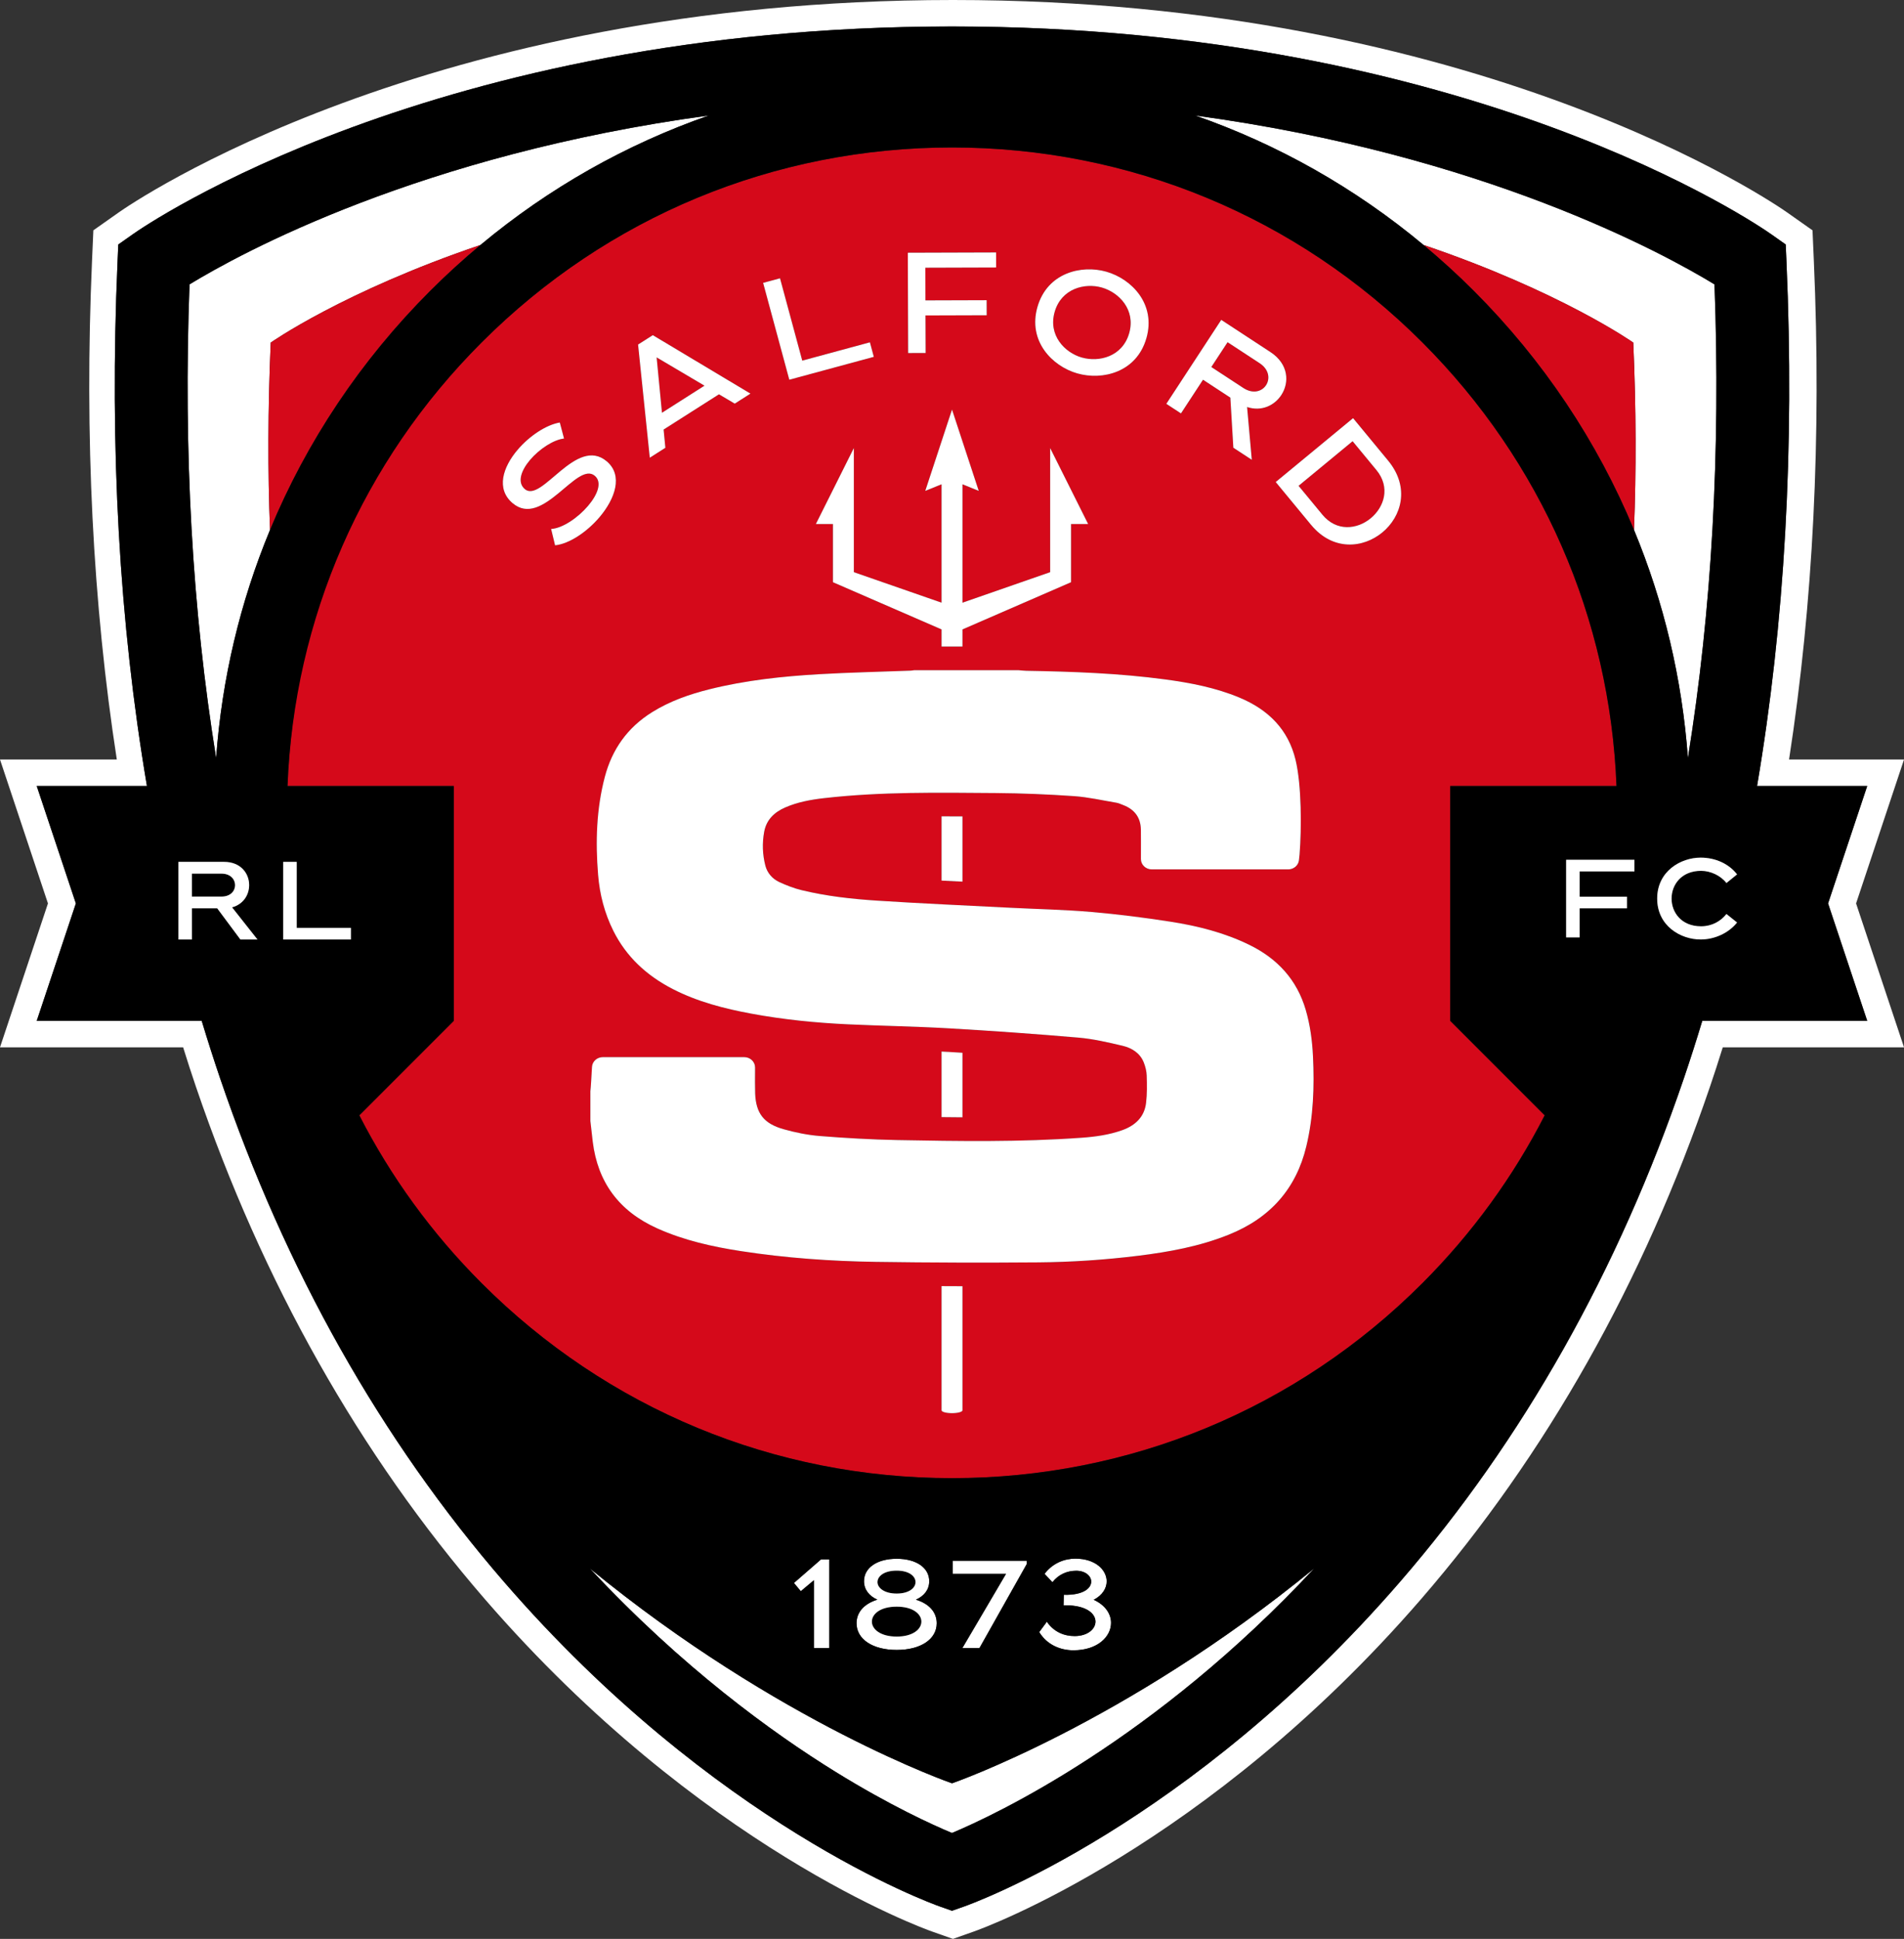 <?xml version="1.0" encoding="UTF-8"?> <svg xmlns="http://www.w3.org/2000/svg" id="Layer_1" data-name="Layer 1" viewBox="0 0 692.41 704.83"><rect x="0" y="0" width="692.41" height="704.83" fill="#333333" stroke="none"/><defs><style> .cls-1 { fill: #fff; } .cls-2 { fill: #d5091a; } </style></defs><path class="cls-1" d="M692.41,276.1h-41.8c8.76-56.67,11.8-117.54,9.02-181.14l-.49-11.23-9.18-6.47c-4.47-3.15-111.76-77.26-303.42-77.26S47.6,74.1,43.13,77.26l-9.18,6.47-.49,11.23c-2.78,63.6.26,124.47,9.02,181.14H0l17.44,52.32L0,380.73h66.6c1.63,5.23,3.14,9.89,4.66,14.34,24.17,70.99,59.53,133.67,105.1,186.3,78.22,90.32,159.17,119.58,162.58,120.78l7.61,2.68,7.61-2.68c3.41-1.2,84.36-30.46,162.58-120.78,45.57-52.63,80.93-115.31,105.1-186.3,1.51-4.44,3.03-9.1,4.66-14.33h65.92l-17.44-52.32,17.44-52.32ZM679.05,371.1h-59.98c-2.13,7.03-4.35,13.99-6.68,20.86-23.77,69.81-58.51,131.42-103.27,183.1-76.57,88.42-155.19,116.84-158.5,118l-4.4,1.55-4.4-1.55c-3.31-1.17-81.93-29.59-158.5-118-44.76-51.68-79.5-113.29-103.27-183.1-2.34-6.87-4.56-13.83-6.68-20.86H13.36l14.23-42.68-14.23-42.68h40.07c-10.05-59.18-13.65-122.84-10.7-190.36l.28-6.5,5.32-3.75c4.37-3.08,109.26-75.5,297.87-75.5s293.5,72.42,297.87,75.5l5.32,3.75.28,6.5c2.95,67.52-.65,131.18-10.7,190.36h40.07l-14.23,42.68,14.23,42.68Z"></path><path class="cls-1" d="M517.68,89.05c49.89,16.89,76.28,35.49,76.28,35.49,1.05,24.07,1.09,46.73.26,68.1,10.85,26.17,17.5,54.08,19.6,82.9,8.68-53.69,11.92-111.24,9.67-172.15-18.43-11.24-83.97-47.18-188.85-61.39,30.08,10.47,58.16,26.32,83.04,47.06Z"></path><path class="cls-1" d="M98.19,192.64c-.83-21.36-.79-44.03.26-68.1,0,0,26.39-18.6,76.28-35.49,24.88-20.74,52.96-36.59,83.04-47.06-104.88,14.22-170.42,50.15-188.85,61.39-2.26,60.91.99,118.47,9.67,172.15,2.1-28.82,8.75-56.73,19.6-82.9Z"></path><path d="M326.09,594.94c5.94,0,8.98-2.72,8.98-5.44s-2.99-5.44-8.98-5.44-9.02,2.72-9.02,5.44,2.99,5.44,9.02,5.44Z"></path><path d="M326.09,579.3c4.53,0,6.85-2.09,6.85-4.17s-2.27-4.17-6.85-4.17-6.98,2.08-6.98,4.17,2.36,4.17,6.98,4.17Z"></path><path class="cls-2" d="M593.96,124.54s-26.39-18.6-76.28-35.49c6.3,5.25,12.4,10.8,18.27,16.67,25.32,25.32,44.95,54.81,58.27,86.92.83-21.36.79-44.03-.26-68.1Z"></path><path class="cls-2" d="M98.19,192.64c13.31-32.11,32.95-61.6,58.27-86.92,5.87-5.87,11.97-11.42,18.27-16.67-49.89,16.89-76.28,35.49-76.28,35.49-1.05,24.07-1.09,46.73-.26,68.1Z"></path><polygon class="cls-2" points="256.2 140.2 238.78 129.92 240.73 150.05 256.2 140.2"></polygon><path class="cls-2" d="M410.64,121.15c2.44-8.51-3.67-14.82-9.93-16.61-6.21-1.78-14.73.33-17.17,8.85-2.44,8.52,3.67,14.82,9.88,16.6,6.26,1.79,14.78-.32,17.22-8.83Z"></path><path class="cls-2" d="M460.41,140.03c1.48-2.27,1.18-5.7-2.35-8.01l-11.64-7.62-5.91,9.02,11.64,7.62c3.53,2.31,6.77,1.26,8.26-1.01Z"></path><path class="cls-2" d="M480.9,187.1c5.17,6.27,12.66,5.36,17.57,1.31,4.94-4.08,7.26-11.26,2.08-17.53l-8.66-10.49-19.65,16.22,8.66,10.49Z"></path><path class="cls-2" d="M517.22,124.46c-45.68-45.68-106.42-70.84-171.02-70.84s-125.34,25.16-171.02,70.84-68.23,100.33-70.63,161.28h60.47v85.37l-34.35,34.35c11.39,22.26,26.32,42.85,44.51,61.05,45.68,45.68,106.42,70.84,171.02,70.84s125.34-25.16,171.02-70.84c18.19-18.19,33.12-38.78,44.51-61.05l-34.35-34.35v-85.37h60.47c-2.4-60.95-27.25-117.9-70.63-161.28ZM504.94,167.6c7.81,9.63,4.77,20.18-2.22,25.95-6.99,5.77-18.01,6.83-25.9-2.73l-12.87-15.59,28.13-23.22,12.87,15.59ZM462.05,128.02c6.63,4.34,6.9,11.05,3.93,15.59-2.48,3.79-7.16,6.09-12.45,4.37l1.71,19.18-6.71-4.39-1.09-18.21-9.94-6.51-8.02,12.25-5.32-3.48,19.97-30.52,17.92,11.73ZM302.91,211.65v-21.15h-6.21l13.81-27.61v45.12s31.9,11.09,31.9,11.09v-43.04l-5.93,2.41,9.72-29.56,9.72,29.56-5.93-2.41v43.04l31.9-11.09v-45.12l13.81,27.61h-6.21v21.15l-39.49,17.16v6.23h-7.6v-6.23l-39.49-17.16ZM287.04,138.04l-9.52-35.21,6.14-1.66,8.09,29.93,24.59-6.65,1.43,5.28-30.73,8.31ZM336.55,109.2l22.25-.07.02,5.47-22.25.07.04,13.65-6.36.02-.12-36.47,32.09-.1.02,5.47-25.74.08.04,11.88ZM391.76,135.74c-9.12-2.61-18.05-11.73-14.49-24.15,3.56-12.42,15.97-15.42,25.08-12.81,9.17,2.63,18.1,11.75,14.54,24.17-3.56,12.42-15.97,15.42-25.13,12.8ZM237.41,121.84l35.51,21.25-5.71,3.64-5.74-3.39-20.13,12.81.64,6.63-5.67,3.61-4.26-41.14,5.36-3.41ZM188.23,163.52c4.29-5.04,10.39-9.08,15.35-9.93l1.54,5.83c-3.85.42-9.01,3.83-12.35,7.76-3.24,3.81-4.81,8.15-1.91,10.62,6.15,5.23,18.68-19.55,29.83-10.06,5.95,5.06,3.05,13.54-2.69,20.29-4.59,5.4-11.05,9.69-16.14,10.21l-1.44-5.95c4.09-.22,9.73-4.04,13.44-8.4,3.44-4.05,5.22-8.55,2.45-10.92-6.51-5.54-18.92,19.27-29.92,9.92-6.07-5.17-3.53-13.06,1.84-19.37ZM350.01,512.68h0s0,0,0,.01c0,.57-1.7,1.03-3.8,1.03s-3.8-.46-3.8-1.03c0,0,0,0,0-.01h0v-45.14c2.53.01,5.06.02,7.6.03v45.11ZM318.55,458.73c-16.41-.24-32.78-1.4-49-3.9-10.47-1.62-20.75-3.91-30.42-8.23-14.1-6.3-21.74-16.93-23.55-31.54-.31-2.51-.57-5.03-.86-7.54v-10.8c.19-1.61.39-5.7.59-8.89.12-1.98,1.84-3.52,3.93-3.52h51.44c2.18,0,3.95,1.69,3.93,3.76-.02,3.38-.04,7.66.03,9.45.29,7.16,3.11,10.94,10.31,12.98,4.28,1.21,8.75,2.12,13.19,2.48,9.35.74,18.74,1.29,28.12,1.47,22.42.42,44.84.77,67.23-.85,4.97-.36,9.9-1.05,14.61-2.73,4.89-1.74,8.11-4.92,8.7-9.93.39-3.28.33-6.62.23-9.93-.05-1.58-.46-3.21-1.04-4.7-1.31-3.41-4.26-5.31-7.72-6.13-5.29-1.25-10.64-2.51-16.05-2.97-15.66-1.35-31.35-2.46-47.05-3.37-12.22-.71-24.48-.88-36.71-1.46-11.8-.55-23.53-1.73-35.14-3.87-9.95-1.84-19.68-4.35-28.66-8.97-9.5-4.89-16.9-11.75-21.58-21.13-3.22-6.44-4.96-13.26-5.55-20.34-1-12.01-.65-23.97,2.46-35.72,2.61-9.86,8.15-17.83,17.18-23.45,6.42-4,13.52-6.5,20.89-8.33,13.06-3.26,26.43-4.69,39.86-5.47,11.06-.64,22.15-.87,33.23-1.29.42-.02.85-.11,1.27-.16h38.07c.91.07,1.82.19,2.73.21,16.85.29,33.67.88,50.39,3.12,9.3,1.24,18.47,3.01,27.14,6.62,10.63,4.43,17.78,11.69,20.42,22.65,2.21,9.18,2.2,25.08,1.45,34.4-.06.71-.14,1.42-.23,2.13-.24,1.87-1.92,3.27-3.9,3.27h-49.63c-2.17,0-3.94-1.68-3.93-3.75.01-3.79.02-8.87-.01-10.68-.08-4.33-2.21-7.34-6.45-8.96-.81-.3-1.61-.7-2.45-.84-5.13-.86-10.25-2.04-15.42-2.4-9.46-.65-18.95-1.05-28.43-1.12-20.86-.15-41.74-.53-62.52,1.86-4.81.55-9.56,1.41-14.01,3.35-4.06,1.77-6.9,4.53-7.71,8.86-.77,4.14-.63,8.29.44,12.38.67,2.59,2.53,4.77,5.06,5.92,2.59,1.19,5.31,2.25,8.09,2.93,8.98,2.18,18.17,3.21,27.38,3.81,16.32,1.06,32.66,1.77,48.99,2.61,9.67.5,19.36.69,29,1.51,9.57.82,19.13,2.04,28.62,3.51,9.98,1.55,19.75,4.01,28.83,8.44,10.4,5.08,17.36,12.84,20.52,23.63,1.62,5.54,2.36,11.19,2.64,16.91.54,11,.17,21.94-2.43,32.73-3.67,15.27-13.01,26-28.22,32.1-10.58,4.24-21.69,6.27-32.98,7.67-12.01,1.49-24.1,2.3-36.19,2.39-19.7.16-39.41.1-59.11-.18ZM342.41,406.1v-23.83c.76.04,1.52.08,2.27.12,1.78.1,3.55.22,5.33.33v23.46c-2.5-.02-5.03-.04-7.6-.07ZM350.01,296.79v23.72c-2.52-.12-5.05-.25-7.6-.38v-23.36c2.54,0,5.07,0,7.6.02Z"></path><path class="cls-1" d="M186.39,182.89c10.99,9.35,23.41-15.46,29.92-9.92,2.78,2.36,1,6.87-2.45,10.92-3.71,4.37-9.36,8.19-13.44,8.4l1.44,5.95c5.1-.52,11.55-4.81,16.14-10.21,5.74-6.75,8.64-15.22,2.69-20.29-11.15-9.49-23.68,15.29-29.83,10.06-2.9-2.46-1.33-6.81,1.91-10.62,3.34-3.93,8.5-7.34,12.35-7.76l-1.54-5.83c-4.96.84-11.07,4.89-15.35,9.93-5.37,6.31-7.91,14.21-1.84,19.37Z"></path><path class="cls-1" d="M241.97,162.78l-.64-6.63,20.13-12.81,5.74,3.39,5.71-3.64-35.51-21.25-5.36,3.41,4.26,41.14,5.67-3.61ZM256.2,140.2l-15.47,9.85-1.94-20.13,17.42,10.29Z"></path><polygon class="cls-1" points="316.35 124.44 291.75 131.1 283.66 101.17 277.52 102.83 287.04 138.04 317.77 129.72 316.35 124.44"></polygon><polygon class="cls-1" points="362.24 91.77 330.14 91.87 330.26 128.34 336.62 128.32 336.57 114.67 358.82 114.6 358.8 109.13 336.55 109.2 336.52 97.32 362.25 97.24 362.24 91.77"></polygon><path class="cls-1" d="M416.9,122.95c3.56-12.42-5.37-21.54-14.54-24.17-9.12-2.61-21.52.39-25.08,12.81-3.56,12.42,5.37,21.54,14.49,24.15,9.17,2.63,21.57-.38,25.13-12.8ZM393.42,129.98c-6.21-1.78-12.32-8.08-9.88-16.6,2.44-8.51,10.96-10.63,17.17-8.85,6.26,1.79,12.37,8.1,9.93,16.61-2.44,8.51-10.96,10.63-17.22,8.83Z"></path><path class="cls-1" d="M429.47,150.29l8.02-12.25,9.94,6.51,1.09,18.21,6.71,4.39-1.71-19.18c5.29,1.72,9.97-.58,12.45-4.37,2.97-4.53,2.69-11.25-3.93-15.59l-17.92-11.73-19.97,30.52,5.32,3.48ZM446.42,124.4l11.64,7.62c3.53,2.31,3.84,5.75,2.35,8.01-1.48,2.27-4.73,3.32-8.26,1.01l-11.64-7.62,5.91-9.02Z"></path><path class="cls-1" d="M476.81,190.82c7.9,9.56,18.91,8.51,25.9,2.73,6.99-5.77,10.04-16.33,2.22-25.95l-12.87-15.59-28.13,23.22,12.87,15.59ZM500.55,170.88c5.17,6.27,2.86,13.45-2.08,17.53-4.9,4.05-12.39,4.96-17.57-1.31l-8.66-10.49,19.65-16.22,8.66,10.49Z"></path><path class="cls-1" d="M303.69,644.01c19.89,12.31,35.31,19.32,42.5,22.32,16.05-6.74,73.61-33.79,131.72-96.17-68.98,56.5-131.71,78.11-131.71,78.11,0,0-62.7-21.6-131.68-78.09,33.52,35.97,66.42,59.76,89.16,73.83Z"></path><polygon class="cls-1" points="301.56 599.11 301.56 566.88 298.57 566.88 288.73 575.44 291.22 578.44 295.98 574.45 295.98 599.11 301.56 599.11"></polygon><path class="cls-1" d="M311.49,590.09c0,5.8,5.8,9.7,14.6,9.7s14.55-3.9,14.55-9.7c0-4.08-2.81-7.12-7.57-8.57,3.08-1.36,4.85-3.72,4.85-6.71,0-4.9-4.71-8.16-11.83-8.16s-11.88,3.26-11.88,8.16c0,2.99,1.81,5.35,4.85,6.71-4.71,1.45-7.57,4.49-7.57,8.57ZM326.09,570.96c4.58,0,6.85,2.08,6.85,4.17s-2.31,4.17-6.85,4.17-6.98-2.09-6.98-4.17,2.31-4.17,6.98-4.17ZM326.09,584.06c5.98,0,8.98,2.72,8.98,5.44s-3.04,5.44-8.98,5.44-9.02-2.72-9.02-5.44,2.99-5.44,9.02-5.44Z"></path><polygon class="cls-1" points="356.2 599.11 373.38 568.6 373.38 567.37 346.49 567.37 346.49 572.13 365.85 572.13 349.98 599.11 356.2 599.11"></polygon><path class="cls-1" d="M390.76,594.76c-3.67,0-7.43-1.41-10.06-5.21l-2.77,3.76c2.81,4.62,7.66,6.62,12.42,6.62,8.84,0,13.69-4.99,13.69-9.97,0-3.22-2.04-6.44-6.3-8.39,3.22-1.68,4.71-4.22,4.71-6.71,0-4.17-4.13-8.25-11.38-8.25-3.99,0-8.25,1.63-11.2,5.53l2.86,3.04c2.22-2.86,5.44-4.17,8.66-4.17s5.44,1.9,5.44,3.94c0,2.4-2.86,4.99-9.97,4.81l-.09,3.81h.59c7.71,0,11.02,2.99,11.02,5.94,0,2.67-2.81,5.26-7.62,5.26Z"></path><path d="M80.57,325.93c3.27,0,4.92-2.06,4.92-4.15s-1.65-4.19-4.92-4.19h-10.76v8.34h10.76Z"></path><path d="M679.05,285.73h-40.07c10.05-59.18,13.65-122.84,10.7-190.36l-.28-6.5-5.32-3.75c-4.37-3.08-109.26-75.5-297.87-75.5S52.71,82.05,48.34,85.13l-5.32,3.75-.28,6.5c-2.95,67.52.65,131.18,10.7,190.36H13.36l14.23,42.68-14.23,42.68h59.98c2.13,7.03,4.35,13.99,6.68,20.86,23.77,69.81,58.51,131.42,103.27,183.1,76.57,88.42,155.19,116.84,158.5,118l4.4,1.55,4.4-1.55c3.31-1.17,81.93-29.59,158.5-118,44.76-51.68,79.5-113.29,103.27-183.1,2.34-6.87,4.56-13.83,6.68-20.86h59.98l-14.23-42.68,14.23-42.68ZM613.83,275.54c-2.1-28.82-8.75-56.73-19.6-82.9-13.31-32.11-32.95-61.6-58.27-86.92-5.87-5.87-11.97-11.42-18.27-16.67-24.88-20.74-52.96-36.59-83.04-47.06,104.88,14.22,170.42,50.15,188.85,61.39,2.26,60.91-.99,118.47-9.67,172.15ZM102.98,313.31h4.92v23.99h19.71v4.23h-24.63v-28.22ZM387.36,583.56h-.59l.09-3.81c7.12.18,9.97-2.4,9.97-4.81,0-2.04-2.09-3.94-5.44-3.94s-6.44,1.32-8.66,4.17l-2.86-3.04c2.95-3.9,7.21-5.53,11.2-5.53,7.25,0,11.38,4.08,11.38,8.25,0,2.49-1.5,5.03-4.71,6.71,4.26,1.95,6.3,5.17,6.3,8.39,0,4.99-4.85,9.97-13.69,9.97-4.76,0-9.61-2-12.42-6.62l2.77-3.76c2.63,3.81,6.39,5.21,10.06,5.21,4.81,0,7.62-2.58,7.62-5.26,0-2.95-3.31-5.94-11.02-5.94ZM346.49,572.13v-4.76h26.88v1.22l-17.18,30.51h-6.21l15.87-26.97h-19.36ZM314.21,574.81c0-4.9,4.76-8.16,11.88-8.16s11.83,3.26,11.83,8.16c0,2.99-1.77,5.35-4.85,6.71,4.76,1.45,7.57,4.49,7.57,8.57,0,5.8-5.8,9.7-14.55,9.7s-14.6-3.9-14.6-9.7c0-4.08,2.86-7.12,7.57-8.57-3.04-1.36-4.85-3.72-4.85-6.71ZM291.22,578.44l-2.49-2.99,9.84-8.57h2.99v32.23h-5.58v-24.66l-4.76,3.99ZM346.21,648.28s62.72-21.61,131.71-78.11c-58.11,62.38-115.66,89.43-131.72,96.17-7.19-3-22.61-10.01-42.5-22.32-22.74-14.07-55.65-37.86-89.16-73.83,68.97,56.49,131.68,78.09,131.68,78.09ZM594.38,316.78h-19.92v9.19h17.21v4.23h-17.21v10.56h-4.92v-28.22h24.83v4.23ZM527.39,285.73v85.37l34.35,34.35c-11.39,22.26-26.32,42.85-44.51,61.05-45.68,45.68-106.42,70.84-171.02,70.84s-125.34-25.16-171.02-70.84c-18.19-18.19-33.12-38.78-44.51-61.05l34.35-34.35v-85.37h-60.47c2.4-60.95,27.25-117.9,70.63-161.28,45.68-45.68,106.42-70.84,171.02-70.84s125.34,25.16,171.02,70.84c43.38,43.38,68.23,100.33,70.63,161.28h-60.47ZM68.92,103.38c18.43-11.24,83.97-47.18,188.85-61.39-30.08,10.47-58.16,26.32-83.04,47.06-6.3,5.25-12.4,10.8-18.27,16.67-25.32,25.32-44.95,54.81-58.27,86.92-10.85,26.17-17.5,54.08-19.6,82.9-8.68-53.69-11.92-111.24-9.67-172.15ZM64.88,341.53v-28.22h16.57c6.13,0,9.15,4.23,9.15,8.43,0,3.51-2.06,6.97-6.21,8.1l9.23,11.69h-6.21l-8.43-11.33h-9.19v11.33h-4.92ZM618.44,341.53c-7.3,0-15.8-4.96-15.8-14.87s8.55-14.88,15.8-14.88c5.32,0,10.24,2.18,13.26,6.09l-3.87,3.14c-2.14-2.74-5.81-4.43-9.23-4.43-7.14,0-10.72,5.04-10.72,10.08s3.59,10.08,10.72,10.08c3.95,0,7.18-1.85,9.23-4.47l3.87,3.1c-3.1,3.87-8.18,6.17-13.26,6.17Z"></path><path class="cls-1" d="M69.8,330.2h9.19l8.43,11.33h6.21l-9.23-11.69c4.15-1.13,6.21-4.6,6.21-8.1,0-4.19-3.02-8.43-9.15-8.43h-16.57v28.22h4.92v-11.33ZM69.8,317.59h10.76c3.27,0,4.92,2.1,4.92,4.19s-1.65,4.15-4.92,4.15h-10.76v-8.34Z"></path><polygon class="cls-1" points="127.61 341.53 127.61 337.3 107.9 337.3 107.9 313.31 102.98 313.31 102.98 341.53 127.61 341.53"></polygon><polygon class="cls-1" points="569.54 312.55 569.54 340.77 574.46 340.77 574.46 330.2 591.68 330.2 591.68 325.97 574.46 325.97 574.46 316.78 594.38 316.78 594.38 312.55 569.54 312.55"></polygon><path class="cls-1" d="M627.84,332.26c-2.06,2.62-5.28,4.47-9.23,4.47-7.14,0-10.72-5.04-10.72-10.08s3.59-10.08,10.72-10.08c3.43,0,7.1,1.69,9.23,4.43l3.87-3.14c-3.02-3.91-7.94-6.09-13.26-6.09-7.26,0-15.8,4.96-15.8,14.88s8.51,14.87,15.8,14.87c5.08,0,10.16-2.3,13.26-6.17l-3.87-3.1Z"></path><path class="cls-1" d="M342.41,320.12c2.54.13,5.07.26,7.6.38v-23.72c-2.53-.02-5.06-.02-7.6-.02v23.36Z"></path><path class="cls-1" d="M342.41,512.68h0s0,0,0,.01c0,.57,1.7,1.03,3.8,1.03s3.8-.46,3.8-1.03c0,0,0,0,0-.01h0v-45.11c-2.53,0-5.07-.02-7.6-.03v45.14Z"></path><polygon class="cls-1" points="350.01 235.04 350.01 228.81 389.5 211.65 389.5 190.49 395.71 190.49 381.9 162.88 381.9 208 350.01 219.09 350.01 176.05 355.93 178.45 346.21 148.89 336.48 178.45 342.41 176.05 342.41 219.09 310.51 208 310.51 162.88 296.7 190.49 302.91 190.49 302.91 211.65 342.41 228.81 342.41 235.04 350.01 235.04"></polygon><path class="cls-1" d="M344.68,382.39c-.75-.04-1.51-.08-2.27-.12v23.83c2.57.03,5.1.06,7.6.07v-23.46c-1.78-.11-3.54-.22-5.33-.33Z"></path><path class="cls-1" d="M413.85,456.51c11.29-1.4,22.41-3.42,32.98-7.67,15.22-6.1,24.55-16.83,28.22-32.1,2.59-10.78,2.96-21.73,2.43-32.73-.28-5.72-1.02-11.37-2.64-16.91-3.16-10.79-10.13-18.55-20.52-23.63-9.09-4.44-18.85-6.9-28.83-8.44-9.49-1.47-19.05-2.69-28.62-3.51-9.64-.83-19.33-1.02-29-1.51-16.33-.84-32.68-1.55-48.99-2.61-9.21-.6-18.41-1.63-27.38-3.81-2.78-.67-5.49-1.74-8.09-2.93-2.52-1.16-4.38-3.33-5.06-5.92-1.06-4.09-1.21-8.23-.44-12.38.8-4.33,3.64-7.1,7.71-8.86,4.45-1.93,9.2-2.8,14.01-3.35,20.78-2.38,41.66-2.01,62.52-1.86,9.48.07,18.97.47,28.43,1.12,5.17.36,10.29,1.54,15.42,2.4.84.14,1.64.54,2.45.84,4.24,1.61,6.37,4.63,6.45,8.96.03,1.81.02,6.89.01,10.68,0,2.07,1.76,3.75,3.93,3.75h49.63c1.98,0,3.66-1.4,3.9-3.27.09-.71.17-1.42.23-2.13.75-9.32.76-25.22-1.45-34.4-2.64-10.97-9.79-18.22-20.42-22.65-8.67-3.61-17.84-5.38-27.14-6.62-16.71-2.24-33.54-2.83-50.39-3.12-.91-.02-1.82-.14-2.73-.21h-38.07c-.42.05-.84.15-1.27.16-11.08.42-22.17.65-33.23,1.29-13.43.78-26.79,2.21-39.86,5.47-7.37,1.83-14.47,4.33-20.89,8.33-9.03,5.62-14.57,13.59-17.18,23.45-3.1,11.75-3.45,23.71-2.46,35.72.58,7.08,2.33,13.9,5.55,20.34,4.68,9.38,12.08,16.24,21.58,21.13,8.98,4.62,18.71,7.13,28.66,8.97,11.61,2.15,23.35,3.32,35.14,3.87,12.24.57,24.49.75,36.71,1.46,15.7.91,31.39,2.02,47.05,3.37,5.4.47,10.76,1.72,16.05,2.97,3.46.82,6.41,2.73,7.72,6.13.58,1.49.99,3.12,1.04,4.7.1,3.31.16,6.65-.23,9.93-.59,5.02-3.81,8.19-8.7,9.93-4.72,1.68-9.64,2.37-14.61,2.73-22.39,1.62-44.81,1.27-67.23.85-9.38-.18-18.77-.72-28.12-1.47-4.44-.36-8.91-1.27-13.19-2.48-7.2-2.03-10.02-5.81-10.31-12.98-.07-1.79-.06-6.07-.03-9.45.01-2.08-1.76-3.76-3.93-3.76h-51.44c-2.08,0-3.8,1.54-3.93,3.52-.2,3.19-.39,7.28-.59,8.89v10.8c.29,2.51.55,5.03.86,7.54,1.8,14.61,9.45,25.24,23.55,31.54,9.68,4.33,19.95,6.62,30.42,8.23,16.23,2.5,32.59,3.66,49,3.9,19.7.29,39.41.34,59.11.18,12.1-.1,24.18-.91,36.19-2.39Z"></path></svg> 